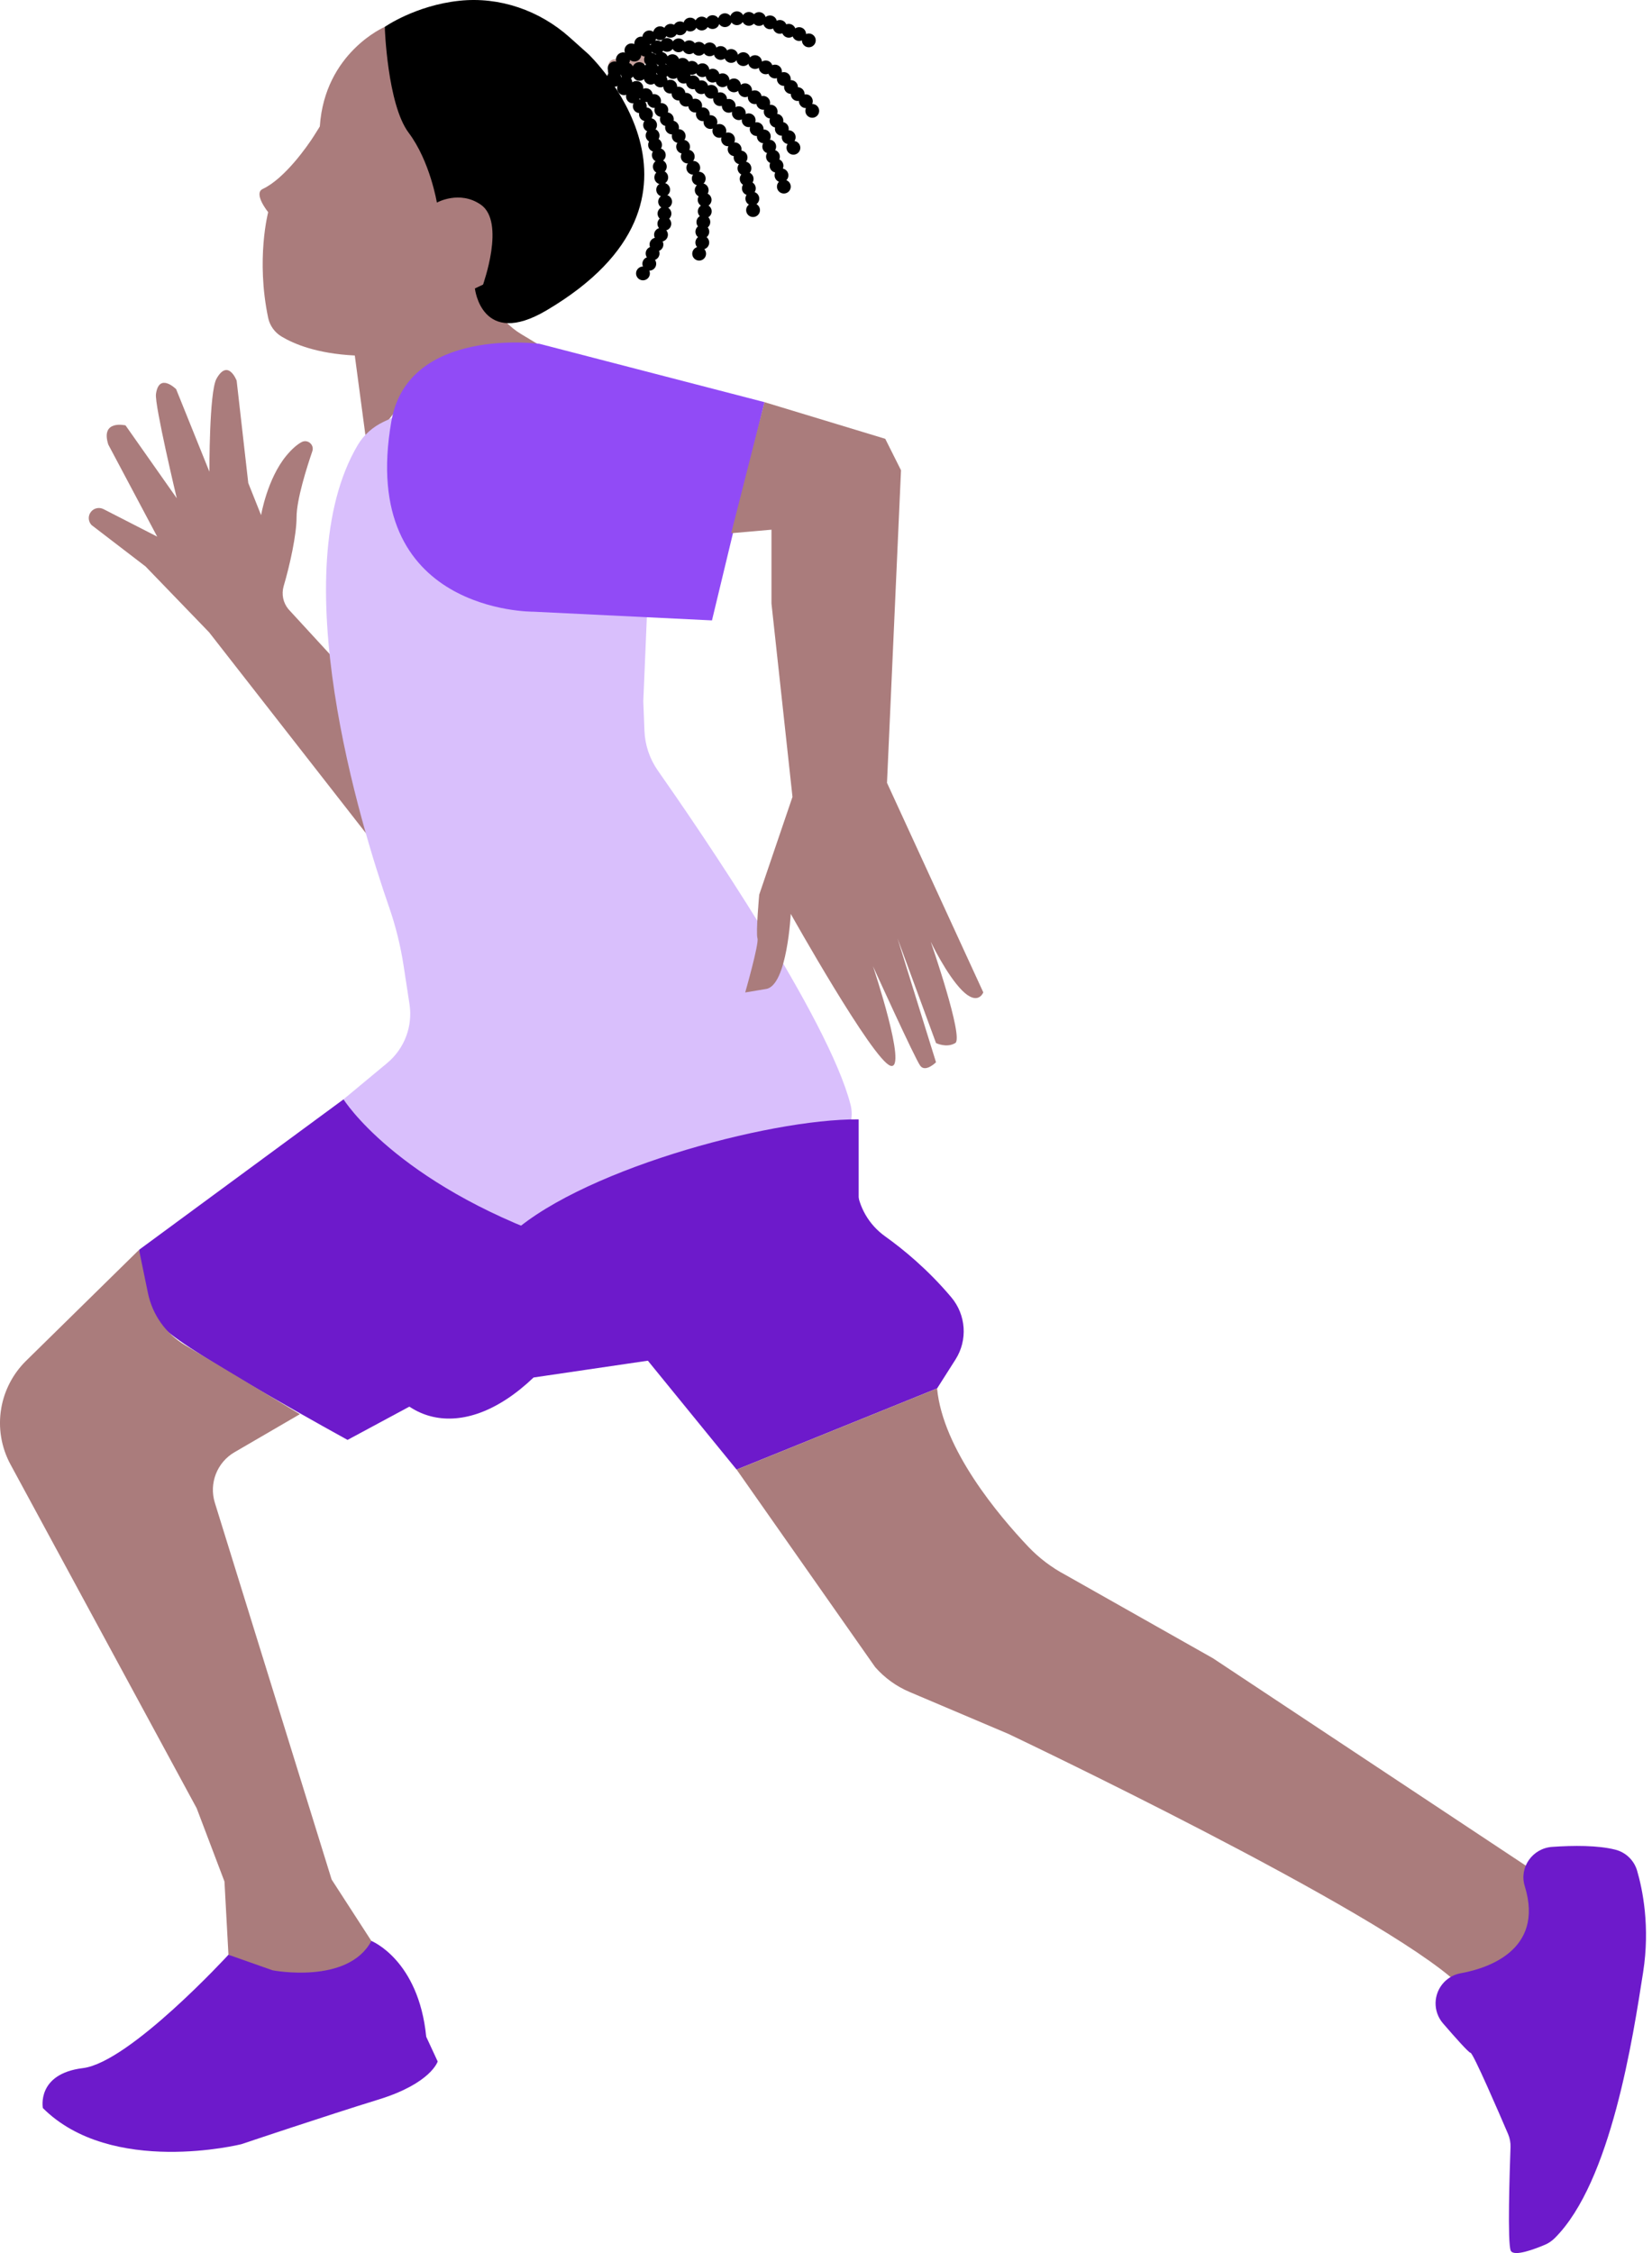 <?xml version="1.0" encoding="utf-8"?>
<svg xmlns="http://www.w3.org/2000/svg" fill="none" height="100%" overflow="visible" preserveAspectRatio="none" style="display: block;" viewBox="0 0 242 330" width="100%">
<g id="Group 26087206">
<g clip-path="url(#clip0_0_8116)" id="Layer_26">
<g id="Vector">
<path d="M56.363 3.937C56.363 3.937 47.572 7.694 46.851 18.52C46.851 18.52 46.671 18.83 45.956 19.952C45.061 21.36 41.716 26.159 38.483 27.678C37.066 28.342 39.285 31.082 39.285 31.082C39.285 31.082 37.47 37.927 39.285 46.564C39.528 47.704 40.243 48.697 41.25 49.298C43.015 50.358 46.385 51.797 51.974 52.069L53.678 64.86C53.678 64.86 57.476 61.618 59.055 58.226C63.345 49.013 79.441 50.798 79.441 50.798L76.351 48.938C74.629 47.903 73.224 46.409 72.297 44.629L70.756 41.678C70.756 41.678 74.996 31.404 69.792 29.24C64.035 26.847 64.06 29.699 64.06 29.699C64.06 29.699 64.352 22.525 60.927 19.332C57.501 16.139 56.376 3.931 56.376 3.931L56.363 3.937Z" fill="#AA7C7C"/>
<path d="M124.775 165.942L125.496 173.873C125.764 176.774 127.293 179.397 129.668 181.09C132.279 182.956 135.91 185.92 139.354 190.012C141.524 192.591 141.779 196.274 139.976 199.114L137.278 203.355L107.902 215.247L88.996 192.045L87.249 183.346L124.763 165.942H124.775Z" fill="#6D1ACB"/>
<path d="M50.327 161.013L20.373 183.055C20.373 183.055 20.665 191.177 24.153 194.656C27.641 198.134 50.911 210.9 50.911 210.9L105.875 181.319L90.756 168.268L50.333 161.019L50.327 161.013Z" fill="#6D1ACB"/>
<path d="M20.373 183.055L3.823 199.312C1.915 201.191 0.64 203.615 0.186 206.25C-0.305 209.071 0.174 211.979 1.542 214.502L28.81 264.848L32.882 275.581L33.466 286.313L43.351 291.243C43.351 291.243 48.586 295.595 52.074 292.402C55.561 289.209 54.399 284.28 54.399 284.28L48.58 275.289L31.47 220.095C30.594 217.262 31.788 214.192 34.361 212.698L43.929 207.13L27.063 196.993C24.277 195.319 22.325 192.566 21.672 189.392L20.367 183.061L20.373 183.055Z" fill="#AA7C7C"/>
<path d="M107.908 215.246L128.201 244.177C129.581 245.752 131.303 246.998 133.236 247.816L147.703 253.954C147.703 253.954 202.314 279.871 213.653 290.604C213.653 290.604 223.246 287.584 224.241 282.531C225.366 276.833 223.644 273.342 223.644 273.342L177.694 242.887L156.059 230.66C154.039 229.588 152.205 228.199 150.632 226.543C146.317 221.992 138.123 212.289 137.271 203.361L107.896 215.253L107.908 215.246Z" fill="#AA7C7C"/>
<path d="M93.609 9.809C93.05 9.809 92.596 9.356 92.596 8.798C92.596 8.24 93.05 7.787 93.609 7.787C94.169 7.787 94.623 8.24 94.623 8.798C94.623 9.356 94.169 9.809 93.609 9.809Z" fill="#C6A19D"/>
<path d="M91.887 10.249C91.328 10.249 90.874 9.796 90.874 9.238C90.874 8.68 91.328 8.228 91.887 8.228C92.447 8.228 92.901 8.68 92.901 9.238C92.901 9.796 92.447 10.249 91.887 10.249Z" fill="#C6A19D"/>
<path d="M90.109 10.689C89.549 10.689 89.096 10.237 89.096 9.679C89.096 9.12 89.549 8.668 90.109 8.668C90.669 8.668 91.123 9.12 91.123 9.679C91.123 10.237 90.669 10.689 90.109 10.689Z" fill="#C6A19D"/>
<path d="M116.227 22.656C115.667 22.656 115.213 22.203 115.213 21.645C115.213 21.087 115.667 20.634 116.227 20.634C116.786 20.634 117.24 21.087 117.24 21.645C117.24 22.203 116.786 22.656 116.227 22.656Z" fill="black"/>
<path d="M115.537 21.105C114.977 21.105 114.523 20.653 114.523 20.095C114.523 19.537 114.977 19.084 115.537 19.084C116.096 19.084 116.55 19.537 116.55 20.095C116.55 20.653 116.096 21.105 115.537 21.105Z" fill="black"/>
<path d="M114.53 19.884C113.97 19.884 113.516 19.432 113.516 18.873C113.516 18.315 113.97 17.863 114.53 17.863C115.089 17.863 115.543 18.315 115.543 18.873C115.543 19.432 115.089 19.884 114.53 19.884Z" fill="black"/>
<path d="M113.74 18.694C113.18 18.694 112.727 18.241 112.727 17.683C112.727 17.125 113.18 16.672 113.74 16.672C114.3 16.672 114.753 17.125 114.753 17.683C114.753 18.241 114.3 18.694 113.74 18.694Z" fill="black"/>
<path d="M112.894 17.361C112.335 17.361 111.881 16.908 111.881 16.35C111.881 15.792 112.335 15.339 112.894 15.339C113.454 15.339 113.908 15.792 113.908 16.35C113.908 16.908 113.454 17.361 112.894 17.361Z" fill="black"/>
<path d="M111.8 16.071C111.241 16.071 110.787 15.618 110.787 15.06C110.787 14.502 111.241 14.05 111.8 14.05C112.36 14.05 112.814 14.502 112.814 15.06C112.814 15.618 112.36 16.071 111.8 16.071Z" fill="black"/>
<path d="M110.563 15.252C110.003 15.252 109.55 14.8 109.55 14.242C109.55 13.684 110.003 13.231 110.563 13.231C111.123 13.231 111.576 13.684 111.576 14.242C111.576 14.8 111.123 15.252 110.563 15.252Z" fill="black"/>
<path d="M109.146 14.229C108.586 14.229 108.132 13.777 108.132 13.219C108.132 12.661 108.586 12.208 109.146 12.208C109.705 12.208 110.159 12.661 110.159 13.219C110.159 13.777 109.705 14.229 109.146 14.229Z" fill="black"/>
<path d="M107.517 13.517C106.957 13.517 106.503 13.064 106.503 12.506C106.503 11.948 106.957 11.495 107.517 11.495C108.076 11.495 108.53 11.948 108.53 12.506C108.53 13.064 108.076 13.517 107.517 13.517Z" fill="black"/>
<path d="M105.844 12.766C105.285 12.766 104.831 12.314 104.831 11.756C104.831 11.197 105.285 10.745 105.844 10.745C106.404 10.745 106.858 11.197 106.858 11.756C106.858 12.314 106.404 12.766 105.844 12.766Z" fill="black"/>
<path d="M104.396 12.09C103.836 12.09 103.382 11.638 103.382 11.08C103.382 10.522 103.836 10.069 104.396 10.069C104.955 10.069 105.409 10.522 105.409 11.08C105.409 11.638 104.955 12.09 104.396 12.09Z" fill="black"/>
<path d="M102.898 11.297C102.338 11.297 101.884 10.844 101.884 10.286C101.884 9.728 102.338 9.276 102.898 9.276C103.457 9.276 103.911 9.728 103.911 10.286C103.911 10.844 103.457 11.297 102.898 11.297Z" fill="black"/>
<path d="M101.349 10.95C100.79 10.95 100.336 10.497 100.336 9.939C100.336 9.381 100.79 8.928 101.349 8.928C101.909 8.928 102.363 9.381 102.363 9.939C102.363 10.497 101.909 10.95 101.349 10.95Z" fill="black"/>
<path d="M99.988 10.503C99.428 10.503 98.975 10.051 98.975 9.493C98.975 8.934 99.428 8.482 99.988 8.482C100.548 8.482 101.001 8.934 101.001 9.493C101.001 10.051 100.548 10.503 99.988 10.503Z" fill="black"/>
<path d="M98.502 9.97C97.942 9.97 97.489 9.517 97.489 8.959C97.489 8.401 97.942 7.949 98.502 7.949C99.062 7.949 99.516 8.401 99.516 8.959C99.516 9.517 99.062 9.97 98.502 9.97Z" fill="black"/>
<path d="M96.842 9.629C96.282 9.629 95.829 9.176 95.829 8.618C95.829 8.06 96.282 7.608 96.842 7.608C97.402 7.608 97.856 8.06 97.856 8.618C97.856 9.176 97.402 9.629 96.842 9.629Z" fill="black"/>
<path d="M95.362 9.741C94.803 9.741 94.349 9.288 94.349 8.73C94.349 8.172 94.803 7.719 95.362 7.719C95.922 7.719 96.376 8.172 96.376 8.73C96.376 9.288 95.922 9.741 95.362 9.741Z" fill="black"/>
<path d="M110.314 31.788C109.755 31.788 109.301 31.336 109.301 30.778C109.301 30.22 109.755 29.767 110.314 29.767C110.874 29.767 111.328 30.22 111.328 30.778C111.328 31.336 110.874 31.788 110.314 31.788Z" fill="black"/>
<path d="M110.209 30.102C109.649 30.102 109.195 29.649 109.195 29.091C109.195 28.533 109.649 28.081 110.209 28.081C110.768 28.081 111.222 28.533 111.222 29.091C111.222 29.649 110.768 30.102 110.209 30.102Z" fill="black"/>
<path d="M109.699 28.602C109.139 28.602 108.686 28.149 108.686 27.591C108.686 27.033 109.139 26.58 109.699 26.58C110.259 26.58 110.712 27.033 110.712 27.591C110.712 28.149 110.259 28.602 109.699 28.602Z" fill="black"/>
<path d="M109.376 27.213C108.816 27.213 108.362 26.76 108.362 26.202C108.362 25.644 108.816 25.192 109.376 25.192C109.935 25.192 110.389 25.644 110.389 26.202C110.389 26.76 109.935 27.213 109.376 27.213Z" fill="black"/>
<path d="M109.052 25.669C108.493 25.669 108.039 25.216 108.039 24.658C108.039 24.1 108.493 23.648 109.052 23.648C109.612 23.648 110.066 24.1 110.066 24.658C110.066 25.216 109.612 25.669 109.052 25.669Z" fill="black"/>
<path d="M108.487 24.075C107.927 24.075 107.473 23.623 107.473 23.065C107.473 22.507 107.927 22.054 108.487 22.054C109.046 22.054 109.5 22.507 109.5 23.065C109.5 23.623 109.046 24.075 108.487 24.075Z" fill="black"/>
<path d="M107.616 22.873C107.057 22.873 106.603 22.42 106.603 21.862C106.603 21.304 107.057 20.851 107.616 20.851C108.176 20.851 108.63 21.304 108.63 21.862C108.63 22.42 108.176 22.873 107.616 22.873Z" fill="black"/>
<path d="M106.653 21.422C106.093 21.422 105.639 20.969 105.639 20.411C105.639 19.853 106.093 19.401 106.653 19.401C107.212 19.401 107.666 19.853 107.666 20.411C107.666 20.969 107.212 21.422 106.653 21.422Z" fill="black"/>
<path d="M105.378 20.182C104.818 20.182 104.365 19.729 104.365 19.171C104.365 18.613 104.818 18.16 105.378 18.16C105.938 18.16 106.391 18.613 106.391 19.171C106.391 19.729 105.938 20.182 105.378 20.182Z" fill="black"/>
<path d="M104.073 18.892C103.513 18.892 103.059 18.44 103.059 17.881C103.059 17.323 103.513 16.871 104.073 16.871C104.632 16.871 105.086 17.323 105.086 17.881C105.086 18.44 104.632 18.892 104.073 18.892Z" fill="black"/>
<path d="M102.96 17.751C102.4 17.751 101.946 17.299 101.946 16.741C101.946 16.182 102.4 15.73 102.96 15.73C103.519 15.73 103.973 16.182 103.973 16.741C103.973 17.299 103.519 17.751 102.96 17.751Z" fill="black"/>
<path d="M101.834 16.48C101.275 16.48 100.821 16.028 100.821 15.47C100.821 14.911 101.275 14.459 101.834 14.459C102.394 14.459 102.848 14.911 102.848 15.47C102.848 16.028 102.394 16.48 101.834 16.48Z" fill="black"/>
<path d="M100.504 15.618C99.944 15.618 99.491 15.166 99.491 14.608C99.491 14.05 99.944 13.597 100.504 13.597C101.064 13.597 101.517 14.05 101.517 14.608C101.517 15.166 101.064 15.618 100.504 15.618Z" fill="black"/>
<path d="M99.391 14.719C98.832 14.719 98.378 14.267 98.378 13.709C98.378 13.15 98.832 12.698 99.391 12.698C99.951 12.698 100.405 13.15 100.405 13.709C100.405 14.267 99.951 14.719 99.391 14.719Z" fill="black"/>
<path d="M98.185 13.703C97.625 13.703 97.172 13.25 97.172 12.692C97.172 12.134 97.625 11.681 98.185 11.681C98.745 11.681 99.198 12.134 99.198 12.692C99.198 13.25 98.745 13.703 98.185 13.703Z" fill="black"/>
<path d="M96.755 12.797C96.195 12.797 95.742 12.345 95.742 11.787C95.742 11.228 96.195 10.776 96.755 10.776C97.315 10.776 97.769 11.228 97.769 11.787C97.769 12.345 97.315 12.797 96.755 12.797Z" fill="black"/>
<path d="M95.325 12.388C94.766 12.388 94.312 11.935 94.312 11.377C94.312 10.819 94.766 10.367 95.325 10.367C95.885 10.367 96.339 10.819 96.339 11.377C96.339 11.935 95.885 12.388 95.325 12.388Z" fill="black"/>
<path d="M93.671 11.836C93.112 11.836 92.658 11.384 92.658 10.826C92.658 10.267 93.112 9.815 93.671 9.815C94.231 9.815 94.685 10.267 94.685 10.826C94.685 11.384 94.231 11.836 93.671 11.836Z" fill="black"/>
<path d="M91.9 11.644C91.34 11.644 90.886 11.191 90.886 10.633C90.886 10.075 91.34 9.623 91.9 9.623C92.459 9.623 92.913 10.075 92.913 10.633C92.913 11.191 92.459 11.644 91.9 11.644Z" fill="black"/>
<path d="M90.078 11.433C89.518 11.433 89.065 10.981 89.065 10.423C89.065 9.864 89.518 9.412 90.078 9.412C90.638 9.412 91.091 9.864 91.091 10.423C91.091 10.981 90.638 11.433 90.078 11.433Z" fill="black"/>
<path d="M102.419 38.169C101.859 38.169 101.405 37.716 101.405 37.158C101.405 36.6 101.859 36.147 102.419 36.147C102.978 36.147 103.432 36.6 103.432 37.158C103.432 37.716 102.978 38.169 102.419 38.169Z" fill="black"/>
<path d="M102.879 36.538C102.319 36.538 101.866 36.085 101.866 35.527C101.866 34.969 102.319 34.517 102.879 34.517C103.439 34.517 103.892 34.969 103.892 35.527C103.892 36.085 103.439 36.538 102.879 36.538Z" fill="black"/>
<path d="M102.885 34.951C102.325 34.951 101.872 34.498 101.872 33.94C101.872 33.382 102.325 32.929 102.885 32.929C103.445 32.929 103.898 33.382 103.898 33.94C103.898 34.498 103.445 34.951 102.885 34.951Z" fill="black"/>
<path d="M103.034 33.537C102.475 33.537 102.021 33.084 102.021 32.526C102.021 31.968 102.475 31.516 103.034 31.516C103.594 31.516 104.048 31.968 104.048 32.526C104.048 33.084 103.594 33.537 103.034 33.537Z" fill="black"/>
<path d="M103.239 31.968C102.68 31.968 102.226 31.516 102.226 30.958C102.226 30.399 102.68 29.947 103.239 29.947C103.799 29.947 104.253 30.399 104.253 30.958C104.253 31.516 103.799 31.968 103.239 31.968Z" fill="black"/>
<path d="M103.221 30.282C102.661 30.282 102.207 29.829 102.207 29.271C102.207 28.713 102.661 28.261 103.221 28.261C103.78 28.261 104.234 28.713 104.234 29.271C104.234 29.829 103.78 30.282 103.221 30.282Z" fill="black"/>
<path d="M102.792 28.862C102.232 28.862 101.778 28.41 101.778 27.851C101.778 27.293 102.232 26.841 102.792 26.841C103.352 26.841 103.805 27.293 103.805 27.851C103.805 28.41 103.352 28.862 102.792 28.862Z" fill="black"/>
<path d="M102.357 27.169C101.797 27.169 101.343 26.717 101.343 26.159C101.343 25.601 101.797 25.148 102.357 25.148C102.916 25.148 103.37 25.601 103.37 26.159C103.37 26.717 102.916 27.169 102.357 27.169Z" fill="black"/>
<path d="M101.555 25.588C100.995 25.588 100.541 25.136 100.541 24.578C100.541 24.02 100.995 23.567 101.555 23.567C102.114 23.567 102.568 24.02 102.568 24.578C102.568 25.136 102.114 25.588 101.555 25.588Z" fill="black"/>
<path d="M100.746 23.945C100.187 23.945 99.733 23.493 99.733 22.935C99.733 22.376 100.187 21.924 100.746 21.924C101.306 21.924 101.76 22.376 101.76 22.935C101.76 23.493 101.306 23.945 100.746 23.945Z" fill="black"/>
<path d="M100.069 22.501C99.509 22.501 99.055 22.048 99.055 21.49C99.055 20.932 99.509 20.479 100.069 20.479C100.628 20.479 101.082 20.932 101.082 21.49C101.082 22.048 100.628 22.501 100.069 22.501Z" fill="black"/>
<path d="M99.422 20.938C98.863 20.938 98.409 20.486 98.409 19.927C98.409 19.369 98.863 18.917 99.422 18.917C99.982 18.917 100.436 19.369 100.436 19.927C100.436 20.486 99.982 20.938 99.422 20.938Z" fill="black"/>
<path d="M98.446 19.686C97.886 19.686 97.433 19.233 97.433 18.675C97.433 18.117 97.886 17.664 98.446 17.664C99.006 17.664 99.46 18.117 99.46 18.675C99.46 19.233 99.006 19.686 98.446 19.686Z" fill="black"/>
<path d="M97.688 18.477C97.128 18.477 96.674 18.024 96.674 17.466C96.674 16.908 97.128 16.455 97.688 16.455C98.247 16.455 98.701 16.908 98.701 17.466C98.701 18.024 98.247 18.477 97.688 18.477Z" fill="black"/>
<path d="M96.879 17.119C96.32 17.119 95.866 16.666 95.866 16.108C95.866 15.55 96.32 15.098 96.879 15.098C97.439 15.098 97.893 15.55 97.893 16.108C97.893 16.666 97.439 17.119 96.879 17.119Z" fill="black"/>
<path d="M95.823 15.804C95.263 15.804 94.809 15.352 94.809 14.794C94.809 14.236 95.263 13.783 95.823 13.783C96.382 13.783 96.836 14.236 96.836 14.794C96.836 15.352 96.382 15.804 95.823 15.804Z" fill="black"/>
<path d="M94.61 14.949C94.051 14.949 93.597 14.496 93.597 13.938C93.597 13.38 94.051 12.927 94.61 12.927C95.17 12.927 95.624 13.38 95.624 13.938C95.624 14.496 95.17 14.949 94.61 14.949Z" fill="black"/>
<path d="M93.224 13.882C92.664 13.882 92.21 13.43 92.21 12.872C92.21 12.313 92.664 11.861 93.224 11.861C93.784 11.861 94.237 12.313 94.237 12.872C94.237 13.43 93.784 13.882 93.224 13.882Z" fill="black"/>
<path d="M91.614 13.126C91.054 13.126 90.6 12.673 90.6 12.115C90.6 11.557 91.054 11.105 91.614 11.105C92.173 11.105 92.627 11.557 92.627 12.115C92.627 12.673 92.173 13.126 91.614 13.126Z" fill="black"/>
<path d="M89.96 12.332C89.4 12.332 88.947 11.88 88.947 11.322C88.947 10.763 89.4 10.311 89.96 10.311C90.52 10.311 90.973 10.763 90.973 11.322C90.973 11.88 90.52 12.332 89.96 12.332Z" fill="black"/>
<path d="M94.188 41.058C93.628 41.058 93.174 40.605 93.174 40.047C93.174 39.489 93.628 39.036 94.188 39.036C94.747 39.036 95.201 39.489 95.201 40.047C95.201 40.605 94.747 41.058 94.188 41.058Z" fill="black"/>
<path d="M95.114 39.644C94.554 39.644 94.1 39.192 94.1 38.633C94.1 38.075 94.554 37.623 95.114 37.623C95.674 37.623 96.127 38.075 96.127 38.633C96.127 39.192 95.674 39.644 95.114 39.644Z" fill="black"/>
<path d="M95.599 38.131C95.039 38.131 94.585 37.679 94.585 37.121C94.585 36.562 95.039 36.11 95.599 36.11C96.158 36.11 96.612 36.562 96.612 37.121C96.612 37.679 96.158 38.131 95.599 38.131Z" fill="black"/>
<path d="M96.165 36.823C95.605 36.823 95.151 36.371 95.151 35.812C95.151 35.254 95.605 34.802 96.165 34.802C96.724 34.802 97.178 35.254 97.178 35.812C97.178 36.371 96.724 36.823 96.165 36.823Z" fill="black"/>
<path d="M96.83 35.391C96.27 35.391 95.816 34.938 95.816 34.38C95.816 33.822 96.27 33.37 96.83 33.37C97.389 33.37 97.843 33.822 97.843 34.38C97.843 34.938 97.389 35.391 96.83 35.391Z" fill="black"/>
<path d="M97.321 33.779C96.761 33.779 96.308 33.326 96.308 32.768C96.308 32.21 96.761 31.758 97.321 31.758C97.881 31.758 98.334 32.21 98.334 32.768C98.334 33.326 97.881 33.779 97.321 33.779Z" fill="black"/>
<path d="M97.34 32.297C96.78 32.297 96.326 31.844 96.326 31.286C96.326 30.728 96.78 30.276 97.34 30.276C97.899 30.276 98.353 30.728 98.353 31.286C98.353 31.844 97.899 32.297 97.34 32.297Z" fill="black"/>
<path d="M97.433 30.555C96.873 30.555 96.419 30.102 96.419 29.544C96.419 28.986 96.873 28.533 97.433 28.533C97.993 28.533 98.446 28.986 98.446 29.544C98.446 30.102 97.993 30.555 97.433 30.555Z" fill="black"/>
<path d="M97.147 28.8C96.587 28.8 96.133 28.348 96.133 27.789C96.133 27.231 96.587 26.779 97.147 26.779C97.707 26.779 98.16 27.231 98.16 27.789C98.16 28.348 97.707 28.8 97.147 28.8Z" fill="black"/>
<path d="M96.867 26.996C96.307 26.996 95.854 26.543 95.854 25.985C95.854 25.427 96.307 24.974 96.867 24.974C97.427 24.974 97.88 25.427 97.88 25.985C97.88 26.543 97.427 26.996 96.867 26.996Z" fill="black"/>
<path d="M96.656 25.415C96.096 25.415 95.642 24.962 95.642 24.404C95.642 23.846 96.096 23.393 96.656 23.393C97.215 23.393 97.669 23.846 97.669 24.404C97.669 24.962 97.215 25.415 96.656 25.415Z" fill="black"/>
<path d="M96.507 23.728C95.947 23.728 95.493 23.276 95.493 22.718C95.493 22.159 95.947 21.707 96.507 21.707C97.066 21.707 97.52 22.159 97.52 22.718C97.52 23.276 97.066 23.728 96.507 23.728Z" fill="black"/>
<path d="M95.959 22.24C95.4 22.24 94.946 21.788 94.946 21.23C94.946 20.671 95.4 20.219 95.959 20.219C96.519 20.219 96.973 20.671 96.973 21.23C96.973 21.788 96.519 22.24 95.959 22.24Z" fill="black"/>
<path d="M95.599 20.864C95.039 20.864 94.585 20.411 94.585 19.853C94.585 19.295 95.039 18.842 95.599 18.842C96.158 18.842 96.612 19.295 96.612 19.853C96.612 20.411 96.158 20.864 95.599 20.864Z" fill="black"/>
<path d="M95.232 19.326C94.672 19.326 94.219 18.874 94.219 18.315C94.219 17.757 94.672 17.305 95.232 17.305C95.792 17.305 96.245 17.757 96.245 18.315C96.245 18.874 95.792 19.326 95.232 19.326Z" fill="black"/>
<path d="M94.623 17.751C94.063 17.751 93.609 17.299 93.609 16.741C93.609 16.182 94.063 15.73 94.623 15.73C95.182 15.73 95.636 16.182 95.636 16.741C95.636 17.299 95.182 17.751 94.623 17.751Z" fill="black"/>
<path d="M93.721 16.573C93.162 16.573 92.708 16.121 92.708 15.562C92.708 15.004 93.162 14.552 93.721 14.552C94.281 14.552 94.735 15.004 94.735 15.562C94.735 16.121 94.281 16.573 93.721 16.573Z" fill="black"/>
<path d="M92.72 15.141C92.161 15.141 91.707 14.688 91.707 14.13C91.707 13.572 92.161 13.12 92.72 13.12C93.28 13.12 93.734 13.572 93.734 14.13C93.734 14.688 93.28 15.141 92.72 15.141Z" fill="black"/>
<path d="M91.415 13.938C90.855 13.938 90.401 13.486 90.401 12.927C90.401 12.369 90.855 11.917 91.415 11.917C91.974 11.917 92.428 12.369 92.428 12.927C92.428 13.486 91.974 13.938 91.415 13.938Z" fill="black"/>
<path d="M90.078 12.686C89.518 12.686 89.065 12.233 89.065 11.675C89.065 11.117 89.518 10.664 90.078 10.664C90.638 10.664 91.091 11.117 91.091 11.675C91.091 12.233 90.638 12.686 90.078 12.686Z" fill="black"/>
<path d="M118.484 6.926C117.924 6.926 117.47 6.473 117.47 5.915C117.47 5.357 117.924 4.904 118.484 4.904C119.043 4.904 119.497 5.357 119.497 5.915C119.497 6.473 119.043 6.926 118.484 6.926Z" fill="black"/>
<path d="M117.066 6.002C116.506 6.002 116.053 5.549 116.053 4.991C116.053 4.433 116.506 3.981 117.066 3.981C117.626 3.981 118.079 4.433 118.079 4.991C118.079 5.549 117.626 6.002 117.066 6.002Z" fill="black"/>
<path d="M115.549 5.518C114.989 5.518 114.536 5.066 114.536 4.508C114.536 3.949 114.989 3.497 115.549 3.497C116.109 3.497 116.562 3.949 116.562 4.508C116.562 5.066 116.109 5.518 115.549 5.518Z" fill="black"/>
<path d="M114.237 4.948C113.678 4.948 113.224 4.495 113.224 3.937C113.224 3.379 113.678 2.926 114.237 2.926C114.797 2.926 115.251 3.379 115.251 3.937C115.251 4.495 114.797 4.948 114.237 4.948Z" fill="black"/>
<path d="M112.801 4.284C112.242 4.284 111.788 3.832 111.788 3.274C111.788 2.716 112.242 2.263 112.801 2.263C113.361 2.263 113.815 2.716 113.815 3.274C113.815 3.832 113.361 4.284 112.801 4.284Z" fill="black"/>
<path d="M111.185 3.795C110.625 3.795 110.171 3.342 110.171 2.784C110.171 2.226 110.625 1.773 111.185 1.773C111.744 1.773 112.198 2.226 112.198 2.784C112.198 3.342 111.744 3.795 111.185 3.795Z" fill="black"/>
<path d="M109.699 3.776C109.139 3.776 108.686 3.323 108.686 2.765C108.686 2.207 109.139 1.755 109.699 1.755C110.259 1.755 110.712 2.207 110.712 2.765C110.712 3.323 110.259 3.776 109.699 3.776Z" fill="black"/>
<path d="M107.952 3.683C107.392 3.683 106.939 3.23 106.939 2.672C106.939 2.114 107.392 1.662 107.952 1.662C108.512 1.662 108.965 2.114 108.965 2.672C108.965 3.23 108.512 3.683 107.952 3.683Z" fill="black"/>
<path d="M106.193 3.968C105.633 3.968 105.179 3.516 105.179 2.958C105.179 2.399 105.633 1.947 106.193 1.947C106.752 1.947 107.206 2.399 107.206 2.958C107.206 3.516 106.752 3.968 106.193 3.968Z" fill="black"/>
<path d="M104.383 4.247C103.824 4.247 103.37 3.795 103.37 3.237C103.37 2.678 103.824 2.226 104.383 2.226C104.943 2.226 105.397 2.678 105.397 3.237C105.397 3.795 104.943 4.247 104.383 4.247Z" fill="black"/>
<path d="M102.798 4.458C102.238 4.458 101.785 4.005 101.785 3.447C101.785 2.889 102.238 2.437 102.798 2.437C103.358 2.437 103.811 2.889 103.811 3.447C103.811 4.005 103.358 4.458 102.798 4.458Z" fill="black"/>
<path d="M101.107 4.607C100.547 4.607 100.094 4.154 100.094 3.596C100.094 3.038 100.547 2.585 101.107 2.585C101.667 2.585 102.12 3.038 102.12 3.596C102.12 4.154 101.667 4.607 101.107 4.607Z" fill="black"/>
<path d="M99.615 5.159C99.055 5.159 98.602 4.706 98.602 4.148C98.602 3.59 99.055 3.137 99.615 3.137C100.175 3.137 100.628 3.59 100.628 4.148C100.628 4.706 100.175 5.159 99.615 5.159Z" fill="black"/>
<path d="M98.235 5.518C97.675 5.518 97.221 5.066 97.221 4.508C97.221 3.949 97.675 3.497 98.235 3.497C98.794 3.497 99.248 3.949 99.248 4.508C99.248 5.066 98.794 5.518 98.235 5.518Z" fill="black"/>
<path d="M96.693 5.878C96.133 5.878 95.68 5.425 95.68 4.867C95.68 4.309 96.133 3.857 96.693 3.857C97.253 3.857 97.706 4.309 97.706 4.867C97.706 5.425 97.253 5.878 96.693 5.878Z" fill="black"/>
<path d="M95.114 6.485C94.554 6.485 94.1 6.033 94.1 5.475C94.1 4.917 94.554 4.464 95.114 4.464C95.674 4.464 96.127 4.917 96.127 5.475C96.127 6.033 95.674 6.485 95.114 6.485Z" fill="black"/>
<path d="M93.933 7.384C93.373 7.384 92.919 6.932 92.919 6.374C92.919 5.816 93.373 5.363 93.933 5.363C94.492 5.363 94.946 5.816 94.946 6.374C94.946 6.932 94.492 7.384 93.933 7.384Z" fill="black"/>
<path d="M92.496 8.383C91.937 8.383 91.483 7.93 91.483 7.372C91.483 6.814 91.937 6.361 92.496 6.361C93.056 6.361 93.51 6.814 93.51 7.372C93.51 7.93 93.056 8.383 92.496 8.383Z" fill="black"/>
<path d="M91.29 9.691C90.731 9.691 90.277 9.238 90.277 8.68C90.277 8.122 90.731 7.67 91.29 7.67C91.85 7.67 92.304 8.122 92.304 8.68C92.304 9.238 91.85 9.691 91.29 9.691Z" fill="black"/>
<path d="M90.035 11.024C89.475 11.024 89.021 10.572 89.021 10.013C89.021 9.455 89.475 9.003 90.035 9.003C90.594 9.003 91.048 9.455 91.048 10.013C91.048 10.572 90.594 11.024 90.035 11.024Z" fill="black"/>
<path d="M114.828 28.347C114.268 28.347 113.815 27.895 113.815 27.337C113.815 26.779 114.268 26.326 114.828 26.326C115.388 26.326 115.841 26.779 115.841 27.337C115.841 27.895 115.388 28.347 114.828 28.347Z" fill="black"/>
<path d="M114.48 26.692C113.92 26.692 113.466 26.239 113.466 25.681C113.466 25.123 113.92 24.671 114.48 24.671C115.039 24.671 115.493 25.123 115.493 25.681C115.493 26.239 115.039 26.692 114.48 26.692Z" fill="black"/>
<path d="M113.752 25.285C113.193 25.285 112.739 24.832 112.739 24.274C112.739 23.716 113.193 23.263 113.752 23.263C114.312 23.263 114.766 23.716 114.766 24.274C114.766 24.832 114.312 25.285 113.752 25.285Z" fill="black"/>
<path d="M113.23 23.958C112.671 23.958 112.217 23.505 112.217 22.947C112.217 22.389 112.671 21.936 113.23 21.936C113.79 21.936 114.244 22.389 114.244 22.947C114.244 23.505 113.79 23.958 113.23 23.958Z" fill="black"/>
<path d="M112.683 22.476C112.123 22.476 111.67 22.023 111.67 21.465C111.67 20.907 112.123 20.454 112.683 20.454C113.243 20.454 113.696 20.907 113.696 21.465C113.696 22.023 113.243 22.476 112.683 22.476Z" fill="black"/>
<path d="M111.887 20.988C111.328 20.988 110.874 20.535 110.874 19.977C110.874 19.419 111.328 18.966 111.887 18.966C112.447 18.966 112.901 19.419 112.901 19.977C112.901 20.535 112.447 20.988 111.887 20.988Z" fill="black"/>
<path d="M110.843 19.921C110.283 19.921 109.829 19.469 109.829 18.911C109.829 18.352 110.283 17.9 110.843 17.9C111.403 17.9 111.856 18.352 111.856 18.911C111.856 19.469 111.403 19.921 110.843 19.921Z" fill="black"/>
<path d="M109.674 18.625C109.114 18.625 108.661 18.173 108.661 17.615C108.661 17.057 109.114 16.604 109.674 16.604C110.234 16.604 110.687 17.057 110.687 17.615C110.687 18.173 110.234 18.625 109.674 18.625Z" fill="black"/>
<path d="M108.232 17.59C107.672 17.59 107.218 17.137 107.218 16.579C107.218 16.021 107.672 15.569 108.232 15.569C108.791 15.569 109.245 16.021 109.245 16.579C109.245 17.137 108.791 17.59 108.232 17.59Z" fill="black"/>
<path d="M106.752 16.511C106.192 16.511 105.739 16.059 105.739 15.501C105.739 14.942 106.192 14.49 106.752 14.49C107.312 14.49 107.765 14.942 107.765 15.501C107.765 16.059 107.312 16.511 106.752 16.511Z" fill="black"/>
<path d="M105.484 15.538C104.924 15.538 104.47 15.085 104.47 14.527C104.47 13.969 104.924 13.517 105.484 13.517C106.043 13.517 106.497 13.969 106.497 14.527C106.497 15.085 106.043 15.538 105.484 15.538Z" fill="black"/>
<path d="M104.184 14.453C103.625 14.453 103.171 14 103.171 13.442C103.171 12.884 103.625 12.431 104.184 12.431C104.744 12.431 105.198 12.884 105.198 13.442C105.198 14 104.744 14.453 104.184 14.453Z" fill="black"/>
<path d="M102.742 13.789C102.182 13.789 101.729 13.337 101.729 12.779C101.729 12.22 102.182 11.768 102.742 11.768C103.302 11.768 103.755 12.22 103.755 12.779C103.755 13.337 103.302 13.789 102.742 13.789Z" fill="black"/>
<path d="M101.511 13.07C100.951 13.07 100.498 12.618 100.498 12.059C100.498 11.501 100.951 11.049 101.511 11.049C102.071 11.049 102.525 11.501 102.525 12.059C102.525 12.618 102.071 13.07 101.511 13.07Z" fill="black"/>
<path d="M100.162 12.239C99.602 12.239 99.149 11.787 99.149 11.229C99.149 10.67 99.602 10.218 100.162 10.218C100.722 10.218 101.175 10.67 101.175 11.229C101.175 11.787 100.722 12.239 100.162 12.239Z" fill="black"/>
<path d="M98.614 11.557C98.054 11.557 97.601 11.105 97.601 10.547C97.601 9.988 98.054 9.536 98.614 9.536C99.174 9.536 99.627 9.988 99.627 10.547C99.627 11.105 99.174 11.557 98.614 11.557Z" fill="black"/>
<path d="M97.141 11.359C96.581 11.359 96.127 10.906 96.127 10.348C96.127 9.79 96.581 9.338 97.141 9.338C97.7 9.338 98.154 9.79 98.154 10.348C98.154 10.906 97.7 11.359 97.141 11.359Z" fill="black"/>
<path d="M95.418 11.055C94.859 11.055 94.405 10.602 94.405 10.044C94.405 9.486 94.859 9.034 95.418 9.034C95.978 9.034 96.432 9.486 96.432 10.044C96.432 10.602 95.978 11.055 95.418 11.055Z" fill="black"/>
<path d="M93.64 11.123C93.081 11.123 92.627 10.671 92.627 10.113C92.627 9.554 93.081 9.102 93.64 9.102C94.2 9.102 94.654 9.554 94.654 10.113C94.654 10.671 94.2 11.123 93.64 11.123Z" fill="black"/>
<path d="M91.806 11.179C91.247 11.179 90.793 10.726 90.793 10.168C90.793 9.61 91.247 9.158 91.806 9.158C92.366 9.158 92.82 9.61 92.82 10.168C92.82 10.726 92.366 11.179 91.806 11.179Z" fill="black"/>
<path d="M118.987 17.249C118.427 17.249 117.974 16.797 117.974 16.238C117.974 15.68 118.427 15.228 118.987 15.228C119.547 15.228 120 15.68 120 16.238C120 16.797 119.547 17.249 118.987 17.249Z" fill="black"/>
<path d="M118.048 15.835C117.489 15.835 117.035 15.383 117.035 14.825C117.035 14.267 117.489 13.814 118.048 13.814C118.608 13.814 119.062 14.267 119.062 14.825C119.062 15.383 118.608 15.835 118.048 15.835Z" fill="black"/>
<path d="M116.855 14.794C116.295 14.794 115.841 14.341 115.841 13.783C115.841 13.225 116.295 12.772 116.855 12.772C117.414 12.772 117.868 13.225 117.868 13.783C117.868 14.341 117.414 14.794 116.855 14.794Z" fill="black"/>
<path d="M115.872 13.758C115.313 13.758 114.859 13.306 114.859 12.748C114.859 12.19 115.313 11.737 115.872 11.737C116.432 11.737 116.886 12.19 116.886 12.748C116.886 13.306 116.432 13.758 115.872 13.758Z" fill="black"/>
<path d="M114.822 12.58C114.262 12.58 113.808 12.128 113.808 11.57C113.808 11.011 114.262 10.559 114.822 10.559C115.381 10.559 115.835 11.011 115.835 11.57C115.835 12.128 115.381 12.58 114.822 12.58Z" fill="black"/>
<path d="M113.529 11.489C112.969 11.489 112.515 11.037 112.515 10.478C112.515 9.92 112.969 9.468 113.529 9.468C114.088 9.468 114.542 9.92 114.542 10.478C114.542 11.037 114.088 11.489 113.529 11.489Z" fill="black"/>
<path d="M112.173 10.881C111.614 10.881 111.16 10.429 111.16 9.871C111.16 9.313 111.614 8.86 112.173 8.86C112.733 8.86 113.187 9.313 113.187 9.871C113.187 10.429 112.733 10.881 112.173 10.881Z" fill="black"/>
<path d="M110.607 10.106C110.047 10.106 109.593 9.654 109.593 9.096C109.593 8.538 110.047 8.085 110.607 8.085C111.166 8.085 111.62 8.538 111.62 9.096C111.62 9.654 111.166 10.106 110.607 10.106Z" fill="black"/>
<path d="M108.884 9.672C108.325 9.672 107.871 9.22 107.871 8.662C107.871 8.104 108.325 7.651 108.884 7.651C109.444 7.651 109.898 8.104 109.898 8.662C109.898 9.22 109.444 9.672 108.884 9.672Z" fill="black"/>
<path d="M107.106 9.207C106.547 9.207 106.093 8.755 106.093 8.197C106.093 7.639 106.547 7.186 107.106 7.186C107.666 7.186 108.12 7.639 108.12 8.197C108.12 8.755 107.666 9.207 107.106 9.207Z" fill="black"/>
<path d="M105.571 8.773C105.011 8.773 104.557 8.321 104.557 7.763C104.557 7.205 105.011 6.752 105.571 6.752C106.131 6.752 106.584 7.205 106.584 7.763C106.584 8.321 106.131 8.773 105.571 8.773Z" fill="black"/>
<path d="M103.961 8.24C103.401 8.24 102.947 7.788 102.947 7.229C102.947 6.671 103.401 6.219 103.961 6.219C104.52 6.219 104.974 6.671 104.974 7.229C104.974 7.788 104.52 8.24 103.961 8.24Z" fill="black"/>
<path d="M102.375 8.153C101.816 8.153 101.362 7.701 101.362 7.143C101.362 6.584 101.816 6.132 102.375 6.132C102.935 6.132 103.389 6.584 103.389 7.143C103.389 7.701 102.935 8.153 102.375 8.153Z" fill="black"/>
<path d="M100.964 7.936C100.404 7.936 99.951 7.484 99.951 6.926C99.951 6.367 100.404 5.915 100.964 5.915C101.524 5.915 101.977 6.367 101.977 6.926C101.977 7.484 101.524 7.936 100.964 7.936Z" fill="black"/>
<path d="M99.404 7.651C98.844 7.651 98.39 7.199 98.39 6.64C98.39 6.082 98.844 5.63 99.404 5.63C99.963 5.63 100.417 6.082 100.417 6.64C100.417 7.199 99.963 7.651 99.404 7.651Z" fill="black"/>
<path d="M97.713 7.589C97.153 7.589 96.699 7.137 96.699 6.578C96.699 6.02 97.153 5.568 97.713 5.568C98.272 5.568 98.726 6.02 98.726 6.578C98.726 7.137 98.272 7.589 97.713 7.589Z" fill="black"/>
<path d="M96.27 7.942C95.71 7.942 95.257 7.49 95.257 6.932C95.257 6.374 95.71 5.921 96.27 5.921C96.83 5.921 97.284 6.374 97.284 6.932C97.284 7.49 96.83 7.942 96.27 7.942Z" fill="black"/>
<path d="M94.554 8.296C93.995 8.296 93.541 7.843 93.541 7.285C93.541 6.727 93.995 6.275 94.554 6.275C95.114 6.275 95.568 6.727 95.568 7.285C95.568 7.843 95.114 8.296 94.554 8.296Z" fill="black"/>
<path d="M92.932 9.015C92.372 9.015 91.918 8.563 91.918 8.004C91.918 7.446 92.372 6.994 92.932 6.994C93.491 6.994 93.945 7.446 93.945 8.004C93.945 8.563 93.491 9.015 92.932 9.015Z" fill="black"/>
<path d="M91.247 9.741C90.687 9.741 90.234 9.288 90.234 8.73C90.234 8.172 90.687 7.719 91.247 7.719C91.806 7.719 92.26 8.172 92.26 8.73C92.26 9.288 91.806 9.741 91.247 9.741Z" fill="black"/>
<path d="M49.208 96.791L42.269 89.246C41.474 88.303 41.206 87.032 41.554 85.848C42.456 82.798 43.444 78.34 43.444 75.754C43.444 73.169 44.943 68.463 45.751 66.094C46.08 65.146 45.067 64.278 44.178 64.755C43.569 65.084 42.829 65.679 41.959 66.727C39.136 70.131 38.247 75.457 38.247 75.457L36.37 70.751L34.666 55.752C34.666 55.752 33.41 52.448 31.713 55.473C30.637 57.395 30.675 69.089 30.675 69.089L25.801 56.998C25.801 56.998 23.295 54.5 22.848 57.712C22.624 59.299 25.894 72.977 25.894 72.977L18.39 62.306C18.39 62.306 14.678 61.419 15.866 65.121L23.028 78.6L15.163 74.57C14.517 74.241 13.727 74.421 13.292 75.01C12.863 75.587 12.919 76.393 13.416 76.907L21.324 82.971L30.631 92.612L53.758 122.237L49.201 96.779L49.208 96.791Z" fill="#AA7C7C"/>
<path d="M54.399 284.28C54.399 284.28 61.318 287.033 62.437 298.317L64.116 301.938C64.116 301.938 63.14 305.143 55.456 307.512C47.771 309.88 35.337 314.059 35.337 314.059C35.337 314.059 16.338 318.796 6.279 308.764C6.279 308.764 5.303 303.748 12.148 302.911C18.993 302.074 33.466 286.307 33.466 286.307L39.944 288.589C39.944 288.589 50.979 290.722 54.405 284.28" fill="#6D1ACB"/>
<path d="M227.374 270.509C230.47 270.292 234.07 270.267 236.631 270.918C238.167 271.309 239.379 272.481 239.821 274C240.616 276.722 241.748 282.19 240.697 288.886C239.224 298.292 236.028 319.577 227.76 327.805C227.343 328.221 226.858 328.555 226.317 328.785C224.863 329.399 221.773 330.583 221.313 329.659C220.803 328.642 221.151 317.848 221.275 314.493C221.3 313.836 221.176 313.185 220.921 312.577C219.659 309.632 215.792 300.667 215.413 300.667C215.158 300.667 213.137 298.385 211.384 296.358C209.88 294.615 209.942 292.018 211.527 290.343C212.186 289.655 213.038 289.184 213.977 289.017C217.489 288.39 226.336 285.848 223.358 276.25C222.506 273.504 224.502 270.707 227.374 270.509Z" fill="#6D1ACB"/>
<path d="M56.363 3.937C56.363 3.937 60.858 0.794 67.287 0.112C73.174 -0.515 79.037 1.525 83.445 5.469L86.217 7.949C86.217 7.949 108.17 28.837 80.069 45.454C70.526 51.096 69.568 42.248 69.568 42.248L70.749 41.69C70.749 41.69 74.1 32.508 70.426 29.972C67.305 27.82 63.998 29.674 63.998 29.674C63.998 29.674 62.997 23.61 59.864 19.444C56.73 15.277 56.363 3.943 56.363 3.943L56.363 3.937Z" fill="black"/>
<path d="M124.601 161.819C125.049 163.586 124.558 165.465 123.327 166.817C118.055 172.639 101.368 188.53 81.729 181.604C57.88 173.19 50.32 161.013 50.32 161.013L56.712 155.706C59.242 153.604 60.485 150.33 59.988 147.081L59.124 141.452C58.676 138.544 57.974 135.679 57.01 132.902C52.838 120.904 41.393 83.74 52.422 65.158C53.298 63.682 54.629 62.523 56.183 61.785L79.428 50.817L88.661 60.688C93.162 65.499 95.537 71.91 95.257 78.482L94.237 102.725L94.405 107.034C94.486 109.13 95.17 111.157 96.376 112.875C102.413 121.481 121.381 149.177 124.601 161.825V161.819Z" fill="#D9BFFC"/>
<path d="M79.031 50.358C79.031 50.358 59.77 47.76 57.333 61.686C52.397 89.866 78.135 89.593 78.135 89.593L104.296 90.87L111.993 58.902L79.037 50.358H79.031Z" fill="#914BF6"/>
<path d="M111.987 58.902L129.68 64.271L131.987 68.878L129.935 114.66L144.042 145.351C144.042 145.351 143.271 147.397 140.964 145.097C138.658 142.797 136.345 137.936 136.345 137.936C136.345 137.936 141.219 152.004 139.938 152.773C138.658 153.542 137.116 152.773 137.116 152.773L131.471 137.428L137.116 155.588C137.116 155.588 135.574 157.126 134.809 156.103C134.045 155.08 127.884 141.526 127.884 141.526C127.884 141.526 133.013 156.871 130.451 156.103C127.89 155.334 115.835 133.85 115.835 133.85C115.835 133.85 115.319 144.335 112.242 144.849L109.164 145.364C109.164 145.364 111.216 138.203 110.961 137.434C110.706 136.665 111.216 131.041 111.216 131.041L116.09 116.719L113.012 88.404V77.583L107.113 78.098L111.987 58.914V58.902Z" fill="#AA7C7C"/>
<path d="M74.125 181.455C64.332 191.257 56.66 181.805 54.416 178.655C55.273 189.156 55.273 194.057 54.538 197.908C57.476 208.27 67.515 211.91 78.165 201.758L125.786 194.757V163.952C112.524 163.835 83.919 171.653 74.125 181.455Z" fill="#6D1ACB"/>
</g>
</g>
</g>
<defs>
<clipPath id="clip0_0_8116">
<rect fill="white" height="330" transform="matrix(-1 0 0 1 241.12 0)" width="241.12"/>
</clipPath>
</defs>
</svg>